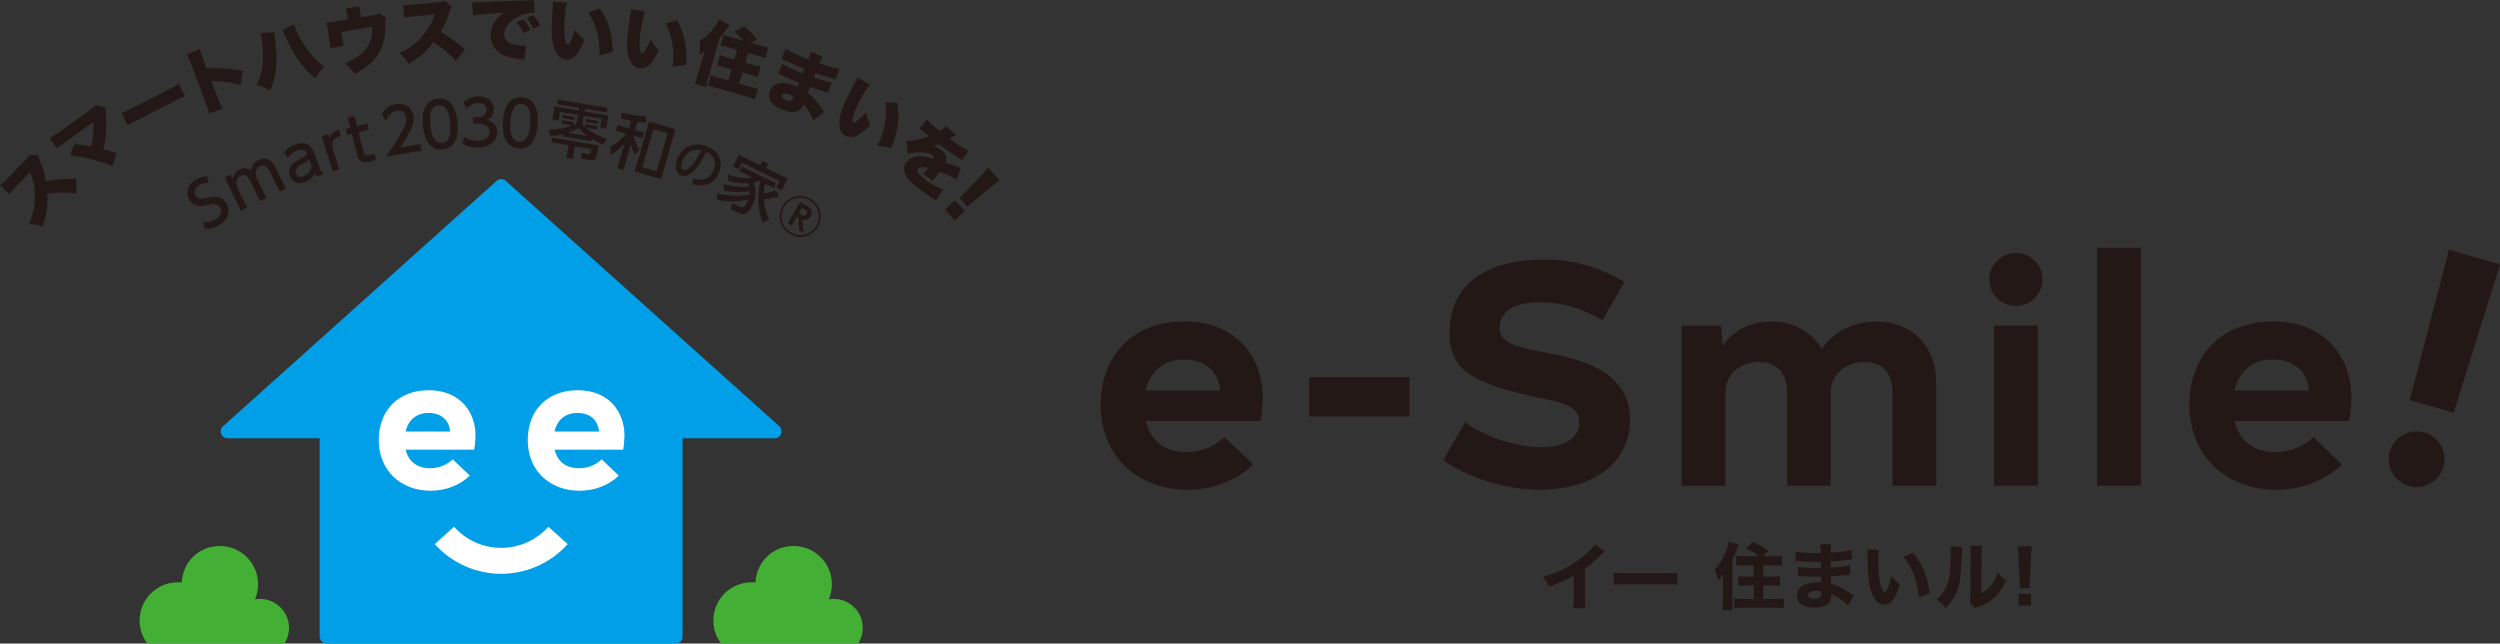 <?xml version="1.0" encoding="UTF-8"?>
<svg id="_レイヤー_1" data-name="レイヤー 1" xmlns="http://www.w3.org/2000/svg" viewBox="0 0 443.22 114.09">
  <rect x="0" y="0" width="443.22" height="114.09" fill="#333333" stroke="none"/>
  <defs>
    <style>
      .cls-1 {
        fill: #44af35;
      }

      .cls-1, .cls-2, .cls-3, .cls-4 {
        stroke-width: 0px;
      }

      .cls-2 {
        fill: #231815;
      }

      .cls-3 {
        fill: #009fe8;
      }

      .cls-4 {
        fill: #fff;
      }
    </style>
  </defs>
  <g>
    <g>
      <path class="cls-2" d="M284.51,97.71c-.27.23-.3.26-.49.47-.98,1.02-1.96,1.87-3.02,2.64v5.09c0,1.03.01,1.47.06,1.91h-2.13c.06-.49.08-.81.08-1.87v-3.93c-1.34.8-2.08,1.14-4.42,2-.35-.8-.5-1.06-1.05-1.76,2.61-.72,4.77-1.78,6.81-3.36,1.14-.88,2-1.74,2.39-2.39l1.77,1.2Z"/>
      <path class="cls-2" d="M286.11,101.52c.58.08,1.05.1,2.36.1h6.54c1.31,0,1.77-.01,2.36-.09v2.12c-.52-.04-1.37-.06-2.38-.06h-6.53c-1.12,0-1.86.03-2.36.08v-2.14Z"/>
      <path class="cls-2" d="M305.44,103.18q0-.25.03-1.41c-.44.65-.53.76-.85,1.14-.19-.88-.3-1.2-.62-1.95.88-.94,1.5-1.95,2-3.26.26-.69.4-1.19.47-1.65l1.76.43c-.28.92-.66,1.85-1.11,2.8v7.4c0,.54.01.97.08,1.49h-1.83c.06-.54.09-.87.09-1.5v-3.49ZM311.89,98.62c-.59-.44-1.47-.97-2.34-1.4l1.2-1.14c1.06.48,1.87.94,2.76,1.58l-.94.96h1.77c.7,0,1.14-.03,1.62-.08v1.72c-.47-.04-.98-.06-1.56-.06h-1.8v2.04h1.47c.61,0,1.02-.01,1.49-.06v1.67c-.43-.04-.9-.06-1.47-.06h-1.49v2.4h2.04c.59,0,1.12-.03,1.6-.08v1.72c-.52-.06-.93-.08-1.6-.08h-5.57c-.67,0-1.09.01-1.6.08v-1.72c.48.05.97.08,1.54.08h1.89v-2.4h-1.27c-.57,0-1.03.03-1.45.06v-1.67c.45.05.84.06,1.46.06h1.25v-2.04h-1.56c-.58,0-1.07.03-1.52.06v-1.71c.41.05.78.06,1.52.06h2.56Z"/>
      <path class="cls-2" d="M327.62,107.38c-.26-.28-.32-.35-.61-.59-.74-.62-1.59-1.18-2.33-1.49.01.09.01.17.01.21,0,1.49-.98,2.2-3.05,2.2s-3.07-.79-3.07-2.18,1.38-2.31,3.68-2.31c.22,0,.37.01.65.03l-.03-1.03c-.36,0-.87.01-1.14.01-.84,0-1.28-.01-2.45-.08-.18-.01-.3-.01-.52-.01v-1.65c.58.13,1.81.21,3.01.21.27,0,.72,0,1.07-.01v-.75c-.01-.14-.01-.25-.01-.32-.34.01-.49.01-.69.01-.49,0-1.59-.04-3.27-.13-.15-.01-.27-.01-.32-.01-.04,0-.12,0-.21.01l.03-1.72c.71.18,2.04.28,3.54.28.16,0,.56-.01.89-.03,0-.97-.01-1.07-.08-1.52h1.95c-.08.36-.08.47-.1,1.46,1.74-.09,2.82-.23,3.71-.47l.05,1.69q-.31.01-1.07.12c-1.01.13-1.82.21-2.7.25.01.5.01.85.01,1.06,1.53-.09,2.56-.22,3.4-.44l.05,1.69q-.1,0-.27.03s-.1.01-.22.01q-.18.03-.96.1c-.62.06-1.46.13-1.98.15.01.7.04,1.15.04,1.34,1.21.36,2.11.81,3.54,1.8.21.14.28.19.48.31l-1.05,1.78ZM321.98,104.76c-.9,0-1.46.28-1.46.75,0,.4.45.65,1.21.65.88,0,1.2-.27,1.2-1.02,0-.1-.01-.26-.01-.26-.37-.09-.58-.12-.94-.12Z"/>
      <path class="cls-2" d="M333.12,97.46c-.08.5-.12,1.24-.12,2.13,0,3.09.48,5.38,1.14,5.38.17,0,.32-.18.47-.53.31-.71.53-1.49.69-2.3.53.63.79.88,1.52,1.4-.69,2.53-1.52,3.68-2.71,3.68-.94,0-1.71-.69-2.25-2.03-.53-1.32-.71-2.96-.79-6.87-.01-.47-.01-.57-.05-.87h2.11ZM339.16,97.97c1.65,1.99,2.6,4.29,2.95,7.22l-1.95.72c-.05-1.24-.34-2.64-.79-3.86-.44-1.21-1.06-2.31-1.86-3.31l1.65-.78Z"/>
      <path class="cls-2" d="M347.86,96.98q-.05.39-.14,2.93c-.09,2.69-.34,4.03-1.02,5.44-.45.94-.93,1.62-1.77,2.47-.62-.79-.87-1.02-1.56-1.51.99-.88,1.55-1.71,1.94-2.96.27-.85.39-1.6.47-2.97.03-.63.05-1.51.05-2.21s-.01-.97-.05-1.3l2.09.12ZM351.4,96.78c-.08.53-.09.69-.1,1.56l-.06,6.87c.8-.44,1.28-.83,1.77-1.45.53-.67.88-1.37,1.15-2.29.53.67.74.88,1.45,1.45-.54,1.34-1.23,2.34-2.14,3.14-.75.65-1.41,1.02-2.73,1.51-.32.12-.43.16-.59.26l-.96-1.02c.09-.36.12-.62.13-1.24l.05-7.26v-.36c0-.57-.01-.87-.05-1.19h2.09Z"/>
      <path class="cls-2" d="M358.06,104.29c.01-.32.03-.47.03-.61q0-.17-.04-.92l-.22-4.25c-.03-.58-.08-1.21-.13-1.65h2.52c-.05.37-.1.98-.13,1.65l-.22,4.25q-.04.78-.04.93c0,.14.01.27.03.59h-1.8ZM357.85,107.37v-2.09h2.21v2.09h-2.21Z"/>
    </g>
    <g>
      <g>
        <path class="cls-2" d="M210.31,80.14c2.64,0,5-.96,6.8-2.64l5.06,4.83c-2.92,2.81-7.03,4.5-11.64,4.5-8.83,0-15.4-5.96-15.4-15.01s5.96-14.84,14.84-14.84c9.44,0,13.89,6.63,13.89,13.44,0,.96-.17,3.15-.39,4.22h-20.35c.84,3.54,3.43,5.51,7.2,5.51ZM203.12,69.24h13.21c-.28-3.32-2.59-5.51-6.41-5.51-3.6,0-6.02,2.08-6.8,5.51Z"/>
        <path class="cls-2" d="M249.89,66.87v6.97h-17.77v-6.97h17.77Z"/>
        <path class="cls-2" d="M255.86,81.6l3.88-6.75c3.32,2.53,9,4.44,13.44,4.44,4.1,0,6.8-1.52,6.8-4.39,0-3.04-3.09-3.54-7.42-4.44-11.75-2.59-15.57-4.84-15.57-11.47,0-10.29,9.16-12.99,16.59-12.99,5.51,0,10.23,1.46,14.39,3.99l-3.88,6.8c-3.54-2.19-7.42-3.2-11.02-3.2-4.89,0-7.2,1.8-7.2,4.5,0,2.36,1.97,3.32,7.93,4.38,5.57,1.07,15.18,2.92,15.18,11.92,0,7.7-6.52,12.43-16.08,12.43-7.36,0-14.28-3.15-17.03-5.23Z"/>
        <path class="cls-2" d="M343.28,67.89v18.22h-7.76v-16.53c0-3.49-1.86-5.4-4.95-5.4s-6.02,1.97-6.02,5.51v16.42h-7.7v-16.53c0-3.43-1.86-5.4-5-5.4s-5.96,1.91-5.96,5.51v16.42h-7.76v-28.39h6.97l.34,3.54c1.86-2.7,4.95-4.27,8.6-4.27,3.88,0,7.14,1.8,8.94,4.89,2.08-3.04,5.62-4.89,9.67-4.89,6.24,0,10.63,4.33,10.63,10.91Z"/>
        <path class="cls-2" d="M352.68,49.56c0-2.59,2.14-4.72,4.72-4.72s4.72,2.14,4.72,4.72-2.14,4.67-4.72,4.67-4.72-2.08-4.72-4.67ZM361.28,86.1h-7.76v-28.39h7.76v28.39Z"/>
        <path class="cls-2" d="M371.79,43.94h7.76v42.17h-7.76v-42.17Z"/>
        <path class="cls-2" d="M403.33,80.14c2.64,0,5-.96,6.8-2.64l5.06,4.83c-2.92,2.81-7.03,4.5-11.64,4.5-8.83,0-15.4-5.96-15.4-15.01s5.96-14.84,14.84-14.84c9.45,0,13.89,6.63,13.89,13.44,0,.96-.17,3.15-.39,4.22h-20.35c.84,3.54,3.43,5.51,7.2,5.51ZM396.14,69.24h13.21c-.28-3.32-2.59-5.51-6.41-5.51-3.6,0-6.02,2.08-6.8,5.51Z"/>
      </g>
      <path class="cls-2" d="M423.69,80.02c.75-2.62,3.52-4.1,6.13-3.35,2.56.73,4.12,3.46,3.37,6.08-.75,2.62-3.53,4.16-6.09,3.43-2.62-.75-4.16-3.53-3.41-6.15ZM434.18,44.29l9.05,2.59-8.21,26.28-7.8-2.23,6.95-26.64Z"/>
    </g>
  </g>
  <g>
    <g>
      <path class="cls-3" d="M138.17,75.57l-48.5-43.5c-.46-.42-1.17-.42-1.63,0l-48.5,43.5c-.38.34-.51.87-.33,1.35s.63.78,1.14.78h16.32v35.17c0,.67.55,1.22,1.22,1.22h61.9c.67,0,1.22-.55,1.22-1.22v-35.17h16.32c.51,0,.96-.31,1.14-.78s.05-1.01-.33-1.35Z"/>
      <g>
        <g>
          <path class="cls-4" d="M76.21,83.01c1.58,0,2.99-.57,4.06-1.58l3.02,2.89c-1.74,1.68-4.19,2.68-6.95,2.68-5.27,0-9.19-3.56-9.19-8.96s3.56-8.86,8.86-8.86c5.64,0,8.29,3.96,8.29,8.02,0,.57-.1,1.88-.23,2.52h-12.15c.5,2.11,2.05,3.29,4.29,3.29ZM71.92,76.5h7.88c-.17-1.98-1.54-3.29-3.82-3.29-2.15,0-3.59,1.24-4.06,3.29Z"/>
          <path class="cls-4" d="M102.62,83.01c1.58,0,2.99-.57,4.06-1.58l3.02,2.89c-1.74,1.68-4.19,2.68-6.95,2.68-5.27,0-9.19-3.56-9.19-8.96s3.56-8.86,8.86-8.86c5.64,0,8.29,3.96,8.29,8.02,0,.57-.1,1.88-.23,2.52h-12.15c.5,2.11,2.05,3.29,4.29,3.29ZM98.32,76.5h7.88c-.17-1.98-1.54-3.29-3.83-3.29-2.15,0-3.59,1.24-4.06,3.29Z"/>
        </g>
        <path class="cls-4" d="M88.86,101.73c-4.49,0-8.79-1.92-11.79-5.27l3.43-3.07c2.13,2.38,5.17,3.74,8.36,3.74s6.23-1.36,8.36-3.74l3.43,3.07c-3,3.35-7.3,5.27-11.79,5.27Z"/>
      </g>
      <g>
        <path class="cls-1" d="M50.43,114.09c.51-.8.81-1.75.81-2.77,0-2.84-2.3-5.14-5.14-5.14-.3,0-.6.03-.89.08.35-.82.55-1.73.55-2.68,0-3.74-3.03-6.78-6.78-6.78s-6.6,2.87-6.76,6.47c-.23-.02-.46-.04-.69-.04-3.74,0-6.78,3.03-6.78,6.78,0,1.53.51,2.93,1.36,4.07h24.31Z"/>
        <path class="cls-1" d="M152.15,114.09c.51-.8.81-1.75.81-2.77,0-2.84-2.3-5.14-5.14-5.14-.3,0-.6.03-.89.08.35-.82.55-1.73.55-2.68,0-3.74-3.03-6.78-6.78-6.78s-6.6,2.87-6.76,6.47c-.23-.02-.46-.04-.69-.04-3.74,0-6.78,3.03-6.78,6.78,0,1.53.51,2.93,1.36,4.07h24.31Z"/>
      </g>
    </g>
    <g>
      <path class="cls-2" d="M13.56,34.27c-1.79-.2-3.38-.18-5.18.05.16,1.86-.11,3.74-.82,5.83-.95-.31-1.42-.39-2.45-.4.72-1.64,1.05-3.16,1.08-4.78.03-1.65-.23-3.01-.87-4.49l-2.31,2.41c-.76.8-1.03,1.11-1.34,1.54l-1.67-1.56c.4-.31.66-.54,1.01-.89.07-.07.24-.25.5-.52l3.04-3.16c.41-.44.47-.49.62-.83h1.62c0,.28.04.43.21.87.66,1.61.96,2.59,1.14,3.78,1.89-.32,2.57-.38,5.34-.45l.09,2.61Z"/>
      <path class="cls-2" d="M11.76,25.06c-.87.62-1.23.89-1.66,1.26l-1.31-1.84c.62-.35.96-.55,1.79-1.14l5.72-4.08c.33-.24.48-.39.65-.62l1.81.42c-.06.28-.06.39,0,1.01.21,2.57.08,4.22-.47,6.36.83.21,1.39.38,2.37.71l-.7,2.34c-1.35-.58-2.39-.93-3.96-1.3-1.54-.37-2.37-.5-3.58-.59l.72-2.02c1.35.09,1.93.17,2.99.38.25-.91.43-2.05.46-2.81.03-.51,0-1.16-.05-1.49l-4.78,3.42Z"/>
      <path class="cls-2" d="M21.54,20.03c.58-.19,1.21-.49,2.39-1.09l5.46-2.79c1.14-.58,1.56-.83,2.29-1.3l1.13,2.2c-.58.22-1.09.47-2.39,1.13l-5.44,2.77c-1.28.65-1.65.86-2.32,1.27l-1.13-2.2Z"/>
      <path class="cls-2" d="M37.11,20.14c-.16-.56-.26-.92-.62-1.86l-2.64-6.99c-.37-.97-.42-1.09-.74-1.71l2.32-.87c.08.37.3.97.6,1.77l.62,1.64c2.29-.1,4.11.03,6.4.44l-.37,2.47c-1.47-.37-3.18-.61-4.57-.66q-.48,0-.63-.04l1.18,3.12c.3.8.55,1.4.77,1.81l-2.32.87Z"/>
      <path class="cls-2" d="M48.63,5.7c0,.2,0,.22.06.57,0,.03,0,.13.03.26,0,.07.01.16.03.3.23,1.93.3,3.08.23,4.41-.09,1.86-.38,3.17-1.08,4.78-.82-.46-1.49-.72-2.41-.94.56-1.08.83-1.96,1.02-3.28.26-1.83.13-4.17-.33-5.9l2.47-.2ZM52.13,4.31c.17.58.66,1.71,1.17,2.62.64,1.17,1.41,2.27,2.17,3.1.59.64,1.1,1.09,2.02,1.77-.74.77-1.08,1.23-1.55,2.08-1.29-1.02-2.24-2.05-3.21-3.47-.82-1.2-1.61-2.69-2.23-4.18-.18-.44-.32-.76-.43-.93l2.06-.98Z"/>
      <path class="cls-2" d="M66.28,2.68c.61-.1.77-.15,1.01-.31l1.12.82c-.09.24-.1.33-.09.81.04,1.59-.07,2.64-.39,3.68-.47,1.56-1.35,2.85-2.69,3.94-.64.53-1.23.9-2.35,1.52-.55-.83-.93-1.24-1.77-1.91,1.83-.74,2.96-1.52,3.74-2.54.82-1.08,1.18-2.33,1.1-3.91l-5.48.9.19,1.13c.1.58.18.99.27,1.32l-2.37.39c-.03-.48-.06-.81-.15-1.4l-.29-1.76c-.09-.52-.17-.87-.29-1.36.67-.05.89-.07,1.59-.19l2.27-.37-.13-.77c-.08-.46-.15-.76-.27-1.15l2.43-.4c.02.34.05.69.14,1.16l.13.78,2.28-.38Z"/>
      <path class="cls-2" d="M80.81,10.8c-1.22-1.32-2.44-2.34-3.95-3.34-1.09,1.51-2.52,2.76-4.43,3.87-.52-.86-.82-1.22-1.59-1.91,1.61-.77,2.86-1.7,3.94-2.91,1.1-1.23,1.79-2.43,2.27-3.96l-3.32.31c-1.1.11-1.5.17-2.02.29l-.24-2.27c.5.02.85.02,1.35-.02.1,0,.35-.03.71-.07l4.37-.41c.6-.06.68-.07,1.01-.22l1.22,1.06c-.18.21-.24.34-.4.79-.55,1.65-.97,2.58-1.61,3.6,1.63.99,2.19,1.4,4.34,3.14l-1.64,2.03Z"/>
      <path class="cls-2" d="M83.73.42c.22.02.38.02.49.02.33,0,.8-.02,2.19-.09,1.85-.1,3.09-.15,5.53-.22l1.32-.04.54-.02c.44,0,.51-.02.58-.02.09,0,.14-.01.3-.05l.09,2.32c-.18-.03-.23-.03-.36-.03-.9,0-2.06.33-2.95.87-1.29.77-2.06,1.84-2.07,2.89,0,.74.33,1.25,1.06,1.6.51.26,1.64.48,2.45.49.1,0,.19,0,.38,0l-.32,2.43c-.18-.04-.22-.04-.47-.07-1.46-.14-2.42-.37-3.24-.75-1.51-.72-2.28-1.91-2.26-3.54.01-1.06.38-2.02,1.12-2.89.34-.41.65-.66,1.27-1.08l-.6.06c-.28.02-.73.06-3.13.23-1.19.12-1.26.12-1.81.23l-.11-2.34ZM92.8,3.43c.51.6.89,1.16,1.23,1.87l-1.24.55c-.39-.81-.72-1.32-1.23-1.91l1.24-.51ZM94.52,2.7c.46.52.81,1.02,1.24,1.82l-1.2.54c-.45-.86-.77-1.35-1.2-1.86l1.16-.5Z"/>
      <path class="cls-2" d="M100.5.5c-.14.57-.26,1.37-.35,2.3-.26,2.86-.04,5.06.5,5.1.14.01.3-.14.45-.46.34-.69.64-1.4.86-2.15.52.76.84,1.08,1.63,1.77-.36.96-.73,1.7-1.19,2.38-.55.8-1.28,1.2-2.06,1.13-.72-.06-1.3-.49-1.73-1.26-.58-1-.81-2.31-.8-4.36.02-.9.06-1.98.19-3.76.03-.44.04-.56.03-.91l2.45.22ZM106.34,1.48c1.48,2.15,2.21,4.58,2.29,7.7l-2.36.64c.11-2.87-.54-5.47-1.95-7.62l2.02-.72Z"/>
      <path class="cls-2" d="M114.32,2.08c-.19.55-.38,1.34-.55,2.26-.51,2.83-.49,5.03.04,5.13.14.03.31-.11.49-.42.41-.66.76-1.34,1.05-2.07.45.8.74,1.15,1.47,1.91-.44.92-.88,1.63-1.4,2.26-.62.75-1.38,1.08-2.15.94-.71-.13-1.25-.6-1.61-1.41-.49-1.05-.6-2.38-.4-4.41.1-.9.24-1.96.53-3.72.06-.43.09-.56.11-.91l2.42.44ZM120.06,3.59c1.28,2.28,1.79,4.76,1.59,7.87l-2.41.42c.37-2.85-.05-5.5-1.26-7.76l2.08-.54Z"/>
      <path class="cls-2" d="M124.53,10.38q.04-.15.15-.48t.24-.8q-.58.45-.91.65c.1-1.01.1-1.49.03-2.45,1.01-.63,1.81-1.38,2.59-2.45.41-.56.69-1.01.87-1.43l1.84,1c-.6.95-1.14,1.65-1.79,2.39l-2.05,7.19c-.15.52-.23.9-.33,1.44l-2.01-.57c.22-.54.31-.82.48-1.4l.88-3.1ZM131.86,7.23c-.62-.7-1-1.08-1.63-1.64l1.73-.89c.89.75,1.54,1.39,2.26,2.26l-1.13.63,1.49.43c.73.21,1.17.31,1.64.39l-.54,1.91c-.47-.19-.92-.33-1.54-.5l-1.53-.44-.49,1.72,1.23.35c.62.18,1.02.28,1.49.36l-.53,1.86c-.4-.15-.85-.31-1.43-.47l-1.26-.36-.57,1.99,1.73.49c.56.16,1.08.28,1.6.38l-.54,1.91c-.45-.18-.88-.33-1.57-.53l-5.16-1.47c-.68-.19-1.13-.3-1.62-.38l.54-1.91c.5.2.97.36,1.51.51l1.58.45.57-1.99-1.09-.31c-.59-.17-1.03-.27-1.45-.35l.53-1.86c.44.18.81.3,1.43.47l1.07.31.49-1.72-1.36-.39c-.59-.17-1.04-.28-1.53-.37l.54-1.9c.42.17.72.27,1.5.49l2.02.58Z"/>
      <path class="cls-2" d="M139.33,8.63c.63.45,1.82,1.03,3.32,1.64.14.06.3.12.66.25.31-.79.38-1.01.46-1.32l2.09.85c-.19.3-.22.38-.6,1.2,1.62.55,2.78.87,3.54.96l-.68,1.84c-.35-.12-.43-.15-1.09-.32-.84-.22-1.53-.43-2.47-.77q-.12.3-.3.75c1.37.48,2.32.74,3.21.89l-.69,1.84q-.25-.09-.78-.25c-.56-.16-1.73-.54-2.4-.78q-.21.55-.39,1.06c.55.42.87.72,1.37,1.3.48.57.58.71,1.19,1.63.13.19.19.27.33.47l-1.91,1.45q-.2-.53-.5-1.09c-.36-.7-.8-1.31-1.26-1.74-.22.53-.45.86-.77,1.08-.64.45-1.68.41-2.97-.12-1.95-.79-2.73-2.04-2.17-3.42.35-.87,1.19-1.36,2.29-1.33.65.01,1.4.2,2.24.54.15.06.19.08.37.15.15-.41.24-.65.26-.71-.25-.1-.74-.29-.92-.36-.69-.28-1.23-.52-1.89-.83-.51-.24-.57-.27-.92-.42l.74-1.76c.48.32,1.63.89,2.84,1.38.25.1.43.17.8.31.03-.08.05-.12.07-.18t.11-.31q.07-.17.12-.29c-.28-.1-.4-.15-.5-.19-.64-.26-.84-.36-2.18-.97q-.45-.2-.88-.4c-.16-.08-.28-.13-.32-.14-.05-.02-.12-.05-.2-.08l.77-1.83ZM140,16.8c-.72-.3-1.22-.26-1.37.11-.12.3.14.61.73.85.67.27,1.04.16,1.26-.37.03-.07.07-.21.07-.21-.26-.19-.42-.27-.69-.38Z"/>
      <path class="cls-2" d="M154.19,14.95c-.36.46-.81,1.14-1.27,1.95-1.42,2.5-2.13,4.59-1.66,4.85.12.07.33,0,.6-.23.6-.49,1.16-1.01,1.68-1.6.16.91.32,1.33.75,2.29-.72.73-1.37,1.24-2.07,1.67-.83.5-1.66.56-2.34.18-.62-.35-.98-.98-1.05-1.86-.11-1.15.22-2.44,1.08-4.3.39-.81.88-1.77,1.73-3.34.2-.39.27-.5.41-.82l2.14,1.22ZM159.1,18.27c.46,2.57.11,5.08-1.11,7.96l-2.42-.4c1.3-2.57,1.77-5.2,1.38-7.74l2.14.18Z"/>
      <path class="cls-2" d="M164.33,21.18c.35.45.92.97,1.95,1.81.06.05.16.13.28.23.59-.32.87-.53,1.2-.86l1.71,1.61c-.2.09-.22.09-.59.3-.36.18-.55.3-.58.31q.11.07.64.45c1.02.74,2.14,1.43,2.78,1.72l-1.22,1.64c-.33-.22-.66-.43-.97-.63-.76-.5-2.07-1.44-3.11-2.23-.41.16-.58.23-1.07.35.59.15,1.08.38,1.51.72.83.67,1.07,1.39.75,2.2q.22.08.89.32s.38.14.78.3c.72.27.81.31,1.04.34l-.66,2.07c-.58-.35-1.87-.93-3.09-1.37-.21.28-.22.29-.57.73-.36.45-.47.61-.65.89l-1.67-1.26c.15-.13.41-.43.9-1.02l-.12-.03c-.64-.15-.73-.16-1.04-.14-.29.01-.53.12-.67.3-.31.38-.06.83.91,1.61,1.2.97,2.49,1.71,3.6,2.08l-1.34,1.89q-.3-.22-.96-.63c-.88-.54-1.75-1.16-2.53-1.79-1.13-.91-1.72-1.62-2.01-2.38-.27-.69-.13-1.45.35-2.05.38-.47.83-.73,1.5-.86.72-.13,1.43-.1,2.3.09.34.07.47.11,1.01.26.05-.24,0-.42-.2-.57-.51-.41-1.48-.62-2.67-.57-.72.03-1.21.09-1.77.24l-.25-2.28c.51.02,1.26-.05,1.9-.18.44-.09,1.3-.35,1.65-.47q.35-.13.45-.17c-.14-.11-.25-.2-.32-.26q-.43-.35-.85-.7c-.13-.12-.2-.18-.34-.29-.02-.02-.08-.06-.15-.12l1.29-1.56Z"/>
      <path class="cls-2" d="M167.52,37.16l1.77-1.65,1.76,1.89-1.77,1.65-1.76-1.89ZM170.09,35.08c.21-.16.29-.24.44-.37q.18-.17.7-.72l2.8-2.96c.37-.38.75-.82,1.16-1.29l2.04,2.19c-.24.17-.95.73-1.37,1.07l-3.15,2.59c-.41.35-.61.51-.75.65-.09.09-.2.18-.42.41l-1.44-1.55Z"/>
    </g>
    <g>
      <path class="cls-2" d="M37.04,32.45c-.63-.04-1.2.06-1.73.38-.79.48-1,1.26-.62,1.88.4.66,1.01.6,1.95.4,1.28-.27,2.59-.56,3.49.92.79,1.31.34,2.89-1.25,3.86-.81.49-1.63.72-2.56.69l-.29-1.2c.78.05,1.51-.07,2.16-.46.82-.5,1.34-1.35.87-2.12-.44-.72-1.21-.7-2.25-.45-1.5.35-2.52.24-3.21-.9-.77-1.27-.32-2.78,1.05-3.61.89-.54,1.67-.58,2.02-.58l.36,1.19Z"/>
      <path class="cls-2" d="M46.13,35.66l-1.66-3.37c-.37-.75-.88-1.58-1.77-1.14-.51.25-1.18,1-.56,2.24l1.68,3.41-1.09.54-2.88-5.84,1.08-.53.35.71c.07-.36.2-1.18,1.18-1.66,1.09-.53,1.83.03,2.07.22.12-.98.61-1.54,1.33-1.89.85-.42,1.61-.24,2.06.11.42.33.7.78,1,1.39l1.76,3.57-1.1.54-1.79-3.64c-.35-.72-.89-1.24-1.68-.85-.45.22-1.2.9-.47,2.38l1.61,3.26-1.1.54Z"/>
      <path class="cls-2" d="M50.42,26.96c.4-.48,1-.98,1.82-1.3.89-.34,1.75-.38,2.41-.01.5.28.77.74,1.02,1.42l.99,2.6c.22.59.46.93.71,1.19l-1.15.44c-.14-.12-.29-.33-.41-.63-.27.65-.82,1.29-1.71,1.63-1.17.45-2.26.07-2.69-1.07-.62-1.62.77-2.54,1.82-3.1,1.05-.57,1.26-.69,1.1-1.1-.2-.53-.87-.64-1.68-.33-.81.31-1.32.82-1.72,1.35l-.52-1.08ZM54.84,28.3c-.21.22-.5.39-1.11.71-.82.43-1.55.91-1.22,1.76.19.5.66.74,1.27.5.55-.21,1.31-.8,1.48-1.86l-.42-1.11Z"/>
      <path class="cls-2" d="M58.97,30.36l-1.93-6.22,1.15-.35.23.75c.25-.84.8-1.27,1.66-1.52l.33,1.08c-1.18.31-1.78,1.04-1.36,2.41l1.08,3.49-1.17.36Z"/>
      <path class="cls-2" d="M61.64,20.83l1.19-.3.46,1.82,1.83-.46.28,1.09-1.83.46.84,3.31c.14.56.28.97,1.14.75.3-.08.66-.21.84-.28l.28,1.09c-.24.08-.6.23-1.06.35-1.86.47-2.15-.64-2.38-1.56l-.85-3.36-.78.2-.28-1.09.78-.2-.46-1.82Z"/>
      <path class="cls-2" d="M74.53,25.52l.2,1.17-6.33,1.09c.78-1.1,1.6-2.29,2.48-3.79,1.05-1.76,1.25-2.46,1.13-3.18-.14-.85-.83-1.33-1.71-1.18-1.28.22-1.72,1.47-1.87,1.85l-.76-1.2c.52-1,1.35-1.64,2.46-1.83,1.22-.21,2.84.24,3.16,2.1.21,1.22-.14,2.25-2.32,5.58l3.55-.61Z"/>
      <path class="cls-2" d="M74.98,22.26c-.08-.84-.41-4.51,2.65-4.79s3.4,3.4,3.48,4.23c.08.84.42,4.52-2.65,4.8s-3.4-3.4-3.48-4.24ZM79.81,21.82c-.15-1.67-.62-3.3-2.07-3.17-1.45.13-1.61,1.83-1.46,3.49.16,1.76.67,3.31,2.07,3.18,1.45-.13,1.61-1.85,1.46-3.5Z"/>
      <path class="cls-2" d="M82.32,24.31c.71.46,1.56.67,2.41.65,1.56-.02,2.11-.89,2.1-1.64-.01-.77-.66-1.42-2.1-1.4h-.87s-.02-1.13-.02-1.13h.84c1.19-.03,1.61-.75,1.6-1.34-.01-.84-.76-1.21-1.47-1.2-.83.01-1.59.42-2.13,1.05l-.49-1.17c.82-.75,1.78-1.05,2.61-1.06,1.44-.02,2.73.8,2.75,2.28.02,1.23-.84,1.7-1.16,1.87.45.17,1.73.63,1.75,2.2.02,1.18-.84,2.69-3.39,2.73-1.14.02-1.99-.24-2.78-.65l.35-1.19Z"/>
      <path class="cls-2" d="M89.17,21.58c.05-.84.28-4.52,3.35-4.33,3.07.19,2.85,3.87,2.8,4.71-.05.84-.28,4.53-3.35,4.34-3.07-.19-2.85-3.87-2.79-4.72ZM94.01,21.88c.1-1.68-.11-3.35-1.56-3.44-1.45-.09-1.87,1.56-1.97,3.23-.11,1.77.16,3.37,1.56,3.45,1.45.09,1.87-1.58,1.97-3.24Z"/>
      <path class="cls-2" d="M101.6,22.19c.13-.06.26-.1.56-.25l.27-1.57-3.16-.54-.26,1.53-1.08-.18.39-2.31,4.25.72.08-.47-3.81-.65.14-.81,8.69,1.47-.14.81-3.83-.65-.08.47,4.26.72-.39,2.31-1.09-.19.26-1.53-3.16-.54-.27,1.61c.11.1.24.22.46.4l.09-.53,2.1.36-.1.59-2-.34c1.1.89,2.17,1.43,3.79,2l-.68,1.04c-.38-.18-1-.47-2.02-1.11l-.08.48-4.97-.84.07-.41c-1.07.26-1.74.28-2.28.32l-.35-1.14c.46.02,2.03.11,4.25-.72l-1.98-.34.1-.59,2.11.36-.09.51ZM97.92,24.4l8.16,1.38-.33,1.95c-.09.52-.54.73-.98.66l-1.72-.29-.02-1.01,1.34.23c.27.05.3.05.34-.18l.12-.72-2.9-.49-.38,2.27-1.13-.19.38-2.27-3.02-.51.14-.83ZM99.74,20.37l2.11.36-.09.54-2.11-.36.09-.54ZM104.23,24.15c-.91-.66-1.35-1.14-1.64-1.46-.36.2-.92.51-1.93.85l3.57.6ZM103.91,21.08l2.1.36-.09.54-2.1-.36.09-.54Z"/>
      <path class="cls-2" d="M112.58,23.05l1.59.46-.29.99-1.56-.45c.1.43.38,1.48,1.06,2.46l-.83.92c-.34-.58-.54-1.28-.69-1.92l-1.34,4.65-1.08-.31,1.27-4.39c-.42.46-1.18,1.23-2.44,1.99l-.04-1.44c.64-.34,1.44-.82,2.81-2.31l-1.82-.52.29-.99,1.99.57.39-1.35c-.81-.14-1.19-.24-1.75-.38l.04-1.06c.46.12,2.39.6,4.29.67l.09,1.11c-.51-.03-.83-.06-1.56-.15l-.43,1.48ZM117.19,31.75l-4.67-1.35,2.55-8.85,4.67,1.35-2.55,8.85ZM118.36,23.61l-2.51-.72-1.96,6.78,2.51.72,1.96-6.78Z"/>
      <path class="cls-2" d="M122.82,31.64c.9.26,2.84.68,3.7-1.51.36-.91.51-2.41-1.29-3.22-1.68,3.54-3.37,4.63-4.5,4.19-.95-.37-1.13-1.7-.63-2.96.9-2.3,3.15-3.01,5.25-2.18,2.55,1,2.73,3.04,2.13,4.57-1.21,3.09-4.1,2.28-4.7,2.11l.04-1ZM120.98,28.51c-.19.48-.36,1.41.18,1.62.31.12.65-.07.99-.35.95-.8,1.6-1.99,2.18-3.18-1.58-.31-2.82.56-3.35,1.91Z"/>
      <path class="cls-2" d="M138.08,34.79c-.21.08-.57.21-1.53.37-.22.04-.7.12-1.1.16.11,1.72.45,2.68.94,3.61l-1.19.49c-1-2.57-.88-5.41-.4-7.23l-.26-.13c-.23.1-.42.18-.93.29.32.97.66,2.21-.31,4.19-.17.35-.95,1.92-2.25,1.28l-1.49-.73.3-1.08,1.29.64c.33.16.73.36,1.25-.71.12-.25.19-.43.24-.56-1.03.25-3.03.52-5.53.06l.06-1.16c2.38.58,4.5.47,5.74.2.03-.19.05-.34.05-.6-1.17.27-2.8.25-4.67-.12l.03-1.14c2.24.65,3.86.55,4.54.47-.06-.24-.11-.4-.19-.61-1.7.12-3.09-.27-3.65-.42l.09-1.13c1.56.56,2.94.8,4.26.55l-2.27-1.11.41-.84,6.07,2.98-.41.84-1.52-.75c-.19.83-.21,1.34-.22,1.68.21-.03,1.21-.19,2.14-.55l.5,1.04ZM134.78,29.29l.37-.75,1.04.51-.37.75,3.8,1.87-1.02,2.08-.99-.48.58-1.18-6.65-3.27-.58,1.18-.99-.48,1.02-2.08,3.79,1.86Z"/>
      <path class="cls-2" d="M145.01,40.19c-1.01,1.73-3.23,2.32-4.96,1.31-1.73-1.01-2.32-3.23-1.31-4.96,1.02-1.75,3.24-2.3,4.96-1.31,1.72,1,2.33,3.21,1.32,4.96ZM139.01,36.7c-.92,1.58-.38,3.6,1.2,4.52,1.58.92,3.61.39,4.53-1.19.93-1.6.37-3.62-1.2-4.53-1.57-.91-3.6-.4-4.53,1.2ZM141.27,38.41l-.93,1.6-.68-.4,2.2-3.78,1.19.69c.81.47,1.09,1.1.66,1.85-.28.49-.81.78-1.48.55l.22,2.31-.76-.44-.17-2.23-.24-.14ZM142.18,36.84l-.57.99.4.23c.2.11.71.42,1.01-.09.28-.49-.15-.74-.43-.9l-.4-.23Z"/>
    </g>
  </g>
</svg>
